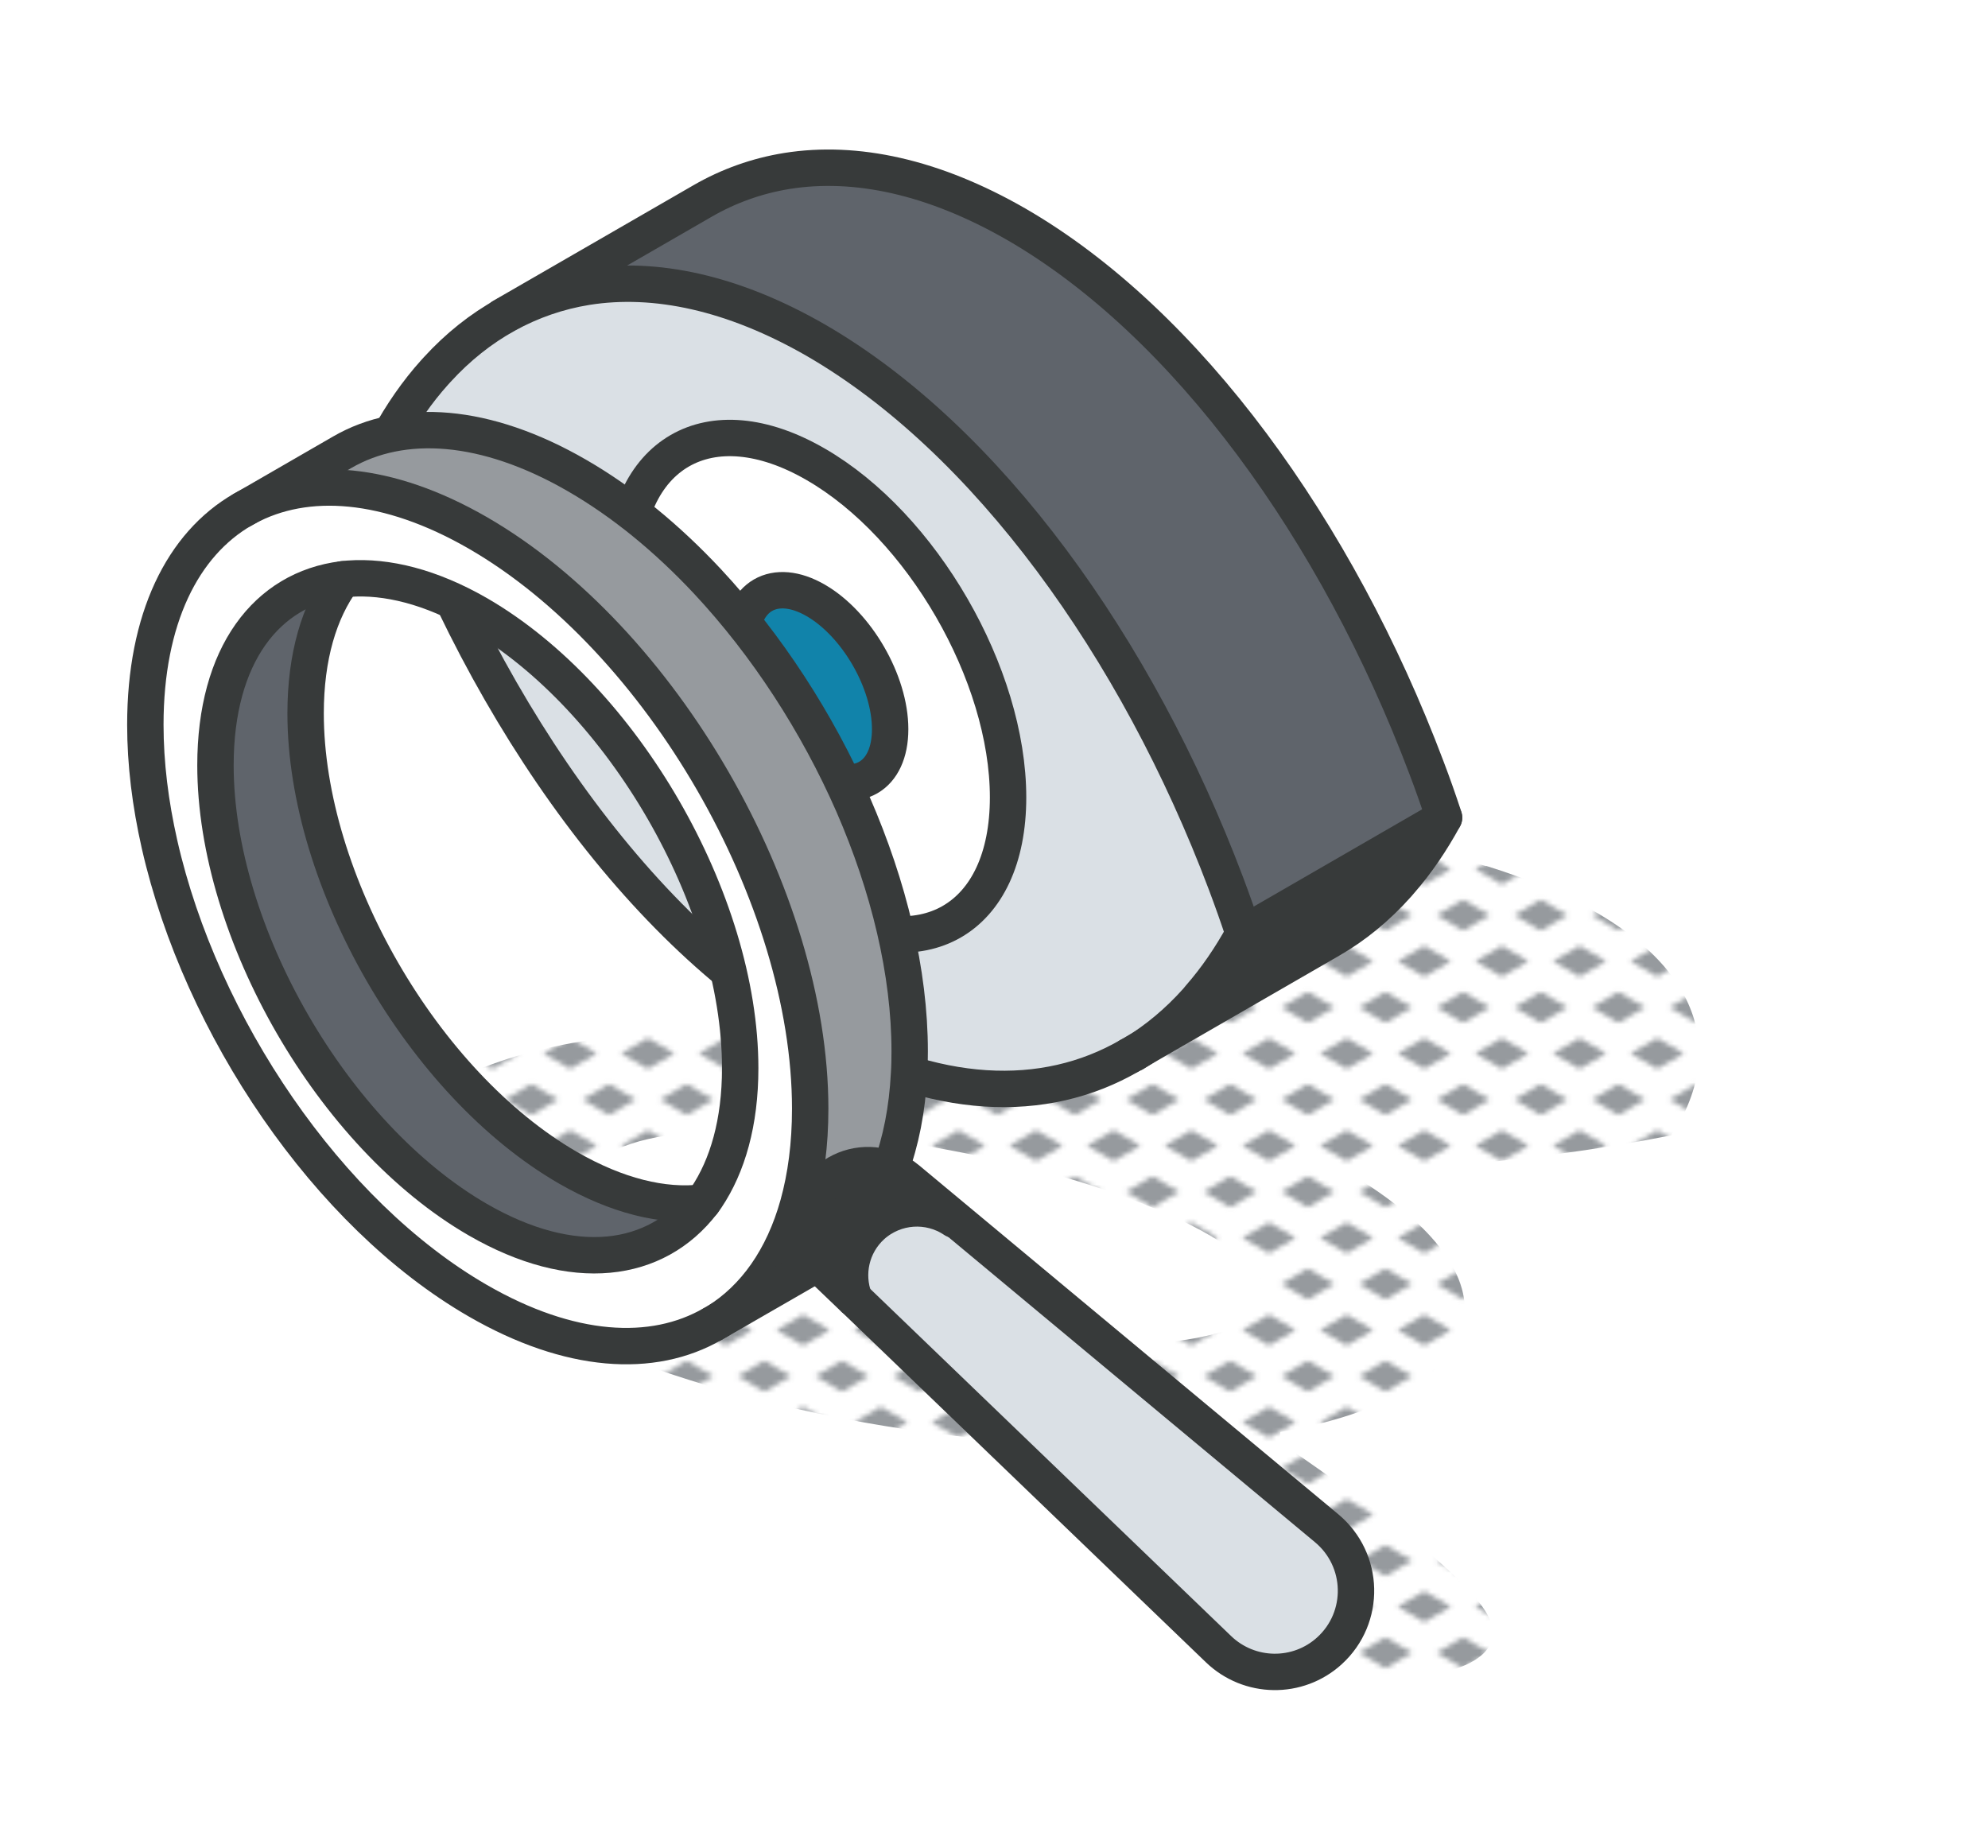 <?xml version="1.0" encoding="UTF-8"?><svg id="a" xmlns="http://www.w3.org/2000/svg" xmlns:xlink="http://www.w3.org/1999/xlink" viewBox="0 0 163.86 152.3"><defs><pattern id="b" x="0" y="0" width="16" height="19" patternTransform="translate(-7002.58 -4841.75) scale(.4)" patternUnits="userSpaceOnUse" viewBox="0 0 16 19"><rect x="0" width="16" height="19" fill="none"/><polygon points="16 22.18 10.5 19 16 15.82 21.5 19 16 22.18" fill="#969a9e"/><polygon points="8 12.68 2.5 9.5 8 6.32 13.5 9.5 8 12.68" fill="#969a9e"/><polygon points="0 22.18 -5.5 19 0 15.82 5.5 19 0 22.18" fill="#969a9e"/><polygon points="16 3.18 10.5 0 16 -3.18 21.5 0 16 3.18" fill="#969a9e"/><polygon points="0 3.18 -5.5 0 0 -3.18 5.5 0 0 3.18" fill="#969a9e"/></pattern></defs><path d="M122.48,71.39c-7.24-2.23-15.83-3.47-25.04-3.77-3.83-.13-7.79-.09-11.78.11-3.99.19-8.01.54-12.01,1.05l-.5.06c-3.38.43-6.77.98-10.08,1.63-3.32,5.07-2.98,10.11,1.05,14.4-4.67-.14-9.19.03-13.37.55-19.9,2.47-24.52,11.89-10.32,21.04,9.33,6.01,24.47,10.41,39.39,12.02l23.33,18.63.04.36c11.17,2.23,22.34.74,19.36-4.47-2.04-3.57-11.4-10.27-17.1-14.15l.08-.81c17.03-3.07,20.34-11.92,6.97-20.54-.54-.35-1.11-.69-1.69-1.03,1.65-.03,3.31-.09,4.98-.18l.68-.03c3.72-.21,7.48-.56,11.23-1.04l.56-.08c3.18-.42,6.37-.94,9.48-1.55.4-.57.71-1.14,1.01-1.7,4.02-8.1-1.38-15.9-16.26-20.52ZM93.8,110.8c-11.99.56-29.48-2.93-39.05-7.8-9.58-4.86-7.62-9.26,4.37-9.81,11.99-.56,29.48,2.93,39.05,7.8,9.58,4.86,7.62,9.26-4.37,9.81Z" fill="url(#b)"/><g id="c"><path d="M119.02,67.4l-16.52,9.54c-.45-1.39-.95-2.76-1.46-4.13-7.35-19.49-19.75-36.66-33.81-44.78-6.83-3.93-13.24-5.3-18.89-4.39-2.35.37-4.59,1.15-6.65,2.3h0s16.22-9.37,16.22-9.37c2.15-1.24,4.48-2.07,6.95-2.47,5.66-.9,12.07.47,18.89,4.39,14.07,8.13,26.46,25.29,33.81,44.78.52,1.36,1,2.73,1.46,4.13Z" fill="#5f646b"/><path d="M102.5,76.94l16.52-9.54c-1.07,1.96-2.27,3.72-3.6,5.24l-.24.28c-1.67,1.87-3.53,3.4-5.55,4.56l-16.18,9.34c1.89-1.14,3.64-2.6,5.21-4.37l.23-.28c1.34-1.52,2.54-3.28,3.61-5.24Z" fill="#373a3a"/><path d="M101.05,72.81c.51,1.36,1,2.73,1.46,4.13-1.07,1.96-2.28,3.72-3.61,5.24l-.23.28c-1.58,1.77-3.33,3.23-5.21,4.37l-.35.2c-7.04,4.07-16.05,3.74-25.86-1.93-15.04-8.68-28.19-27.73-35.26-48.87,1.12-2.08,2.42-3.94,3.85-5.53l.21-.23c1.7-1.86,3.6-3.38,5.66-4.51,2.06-1.14,4.3-1.92,6.65-2.3,5.65-.9,12.07.47,18.89,4.39,14.06,8.13,26.46,25.29,33.81,44.78ZM83.09,65.73c0-10.13-7.1-22.41-15.86-27.46-8.75-5.06-15.84-.96-15.84,9.15s7.09,22.38,15.84,27.44c8.76,5.05,15.86.97,15.86-9.14Z" fill="#dae0e5"/><path d="M67.23,38.27c8.76,5.05,15.86,17.33,15.86,27.46s-7.1,14.19-15.86,9.14c-8.75-5.06-15.84-17.34-15.84-27.44s7.09-14.21,15.84-9.15ZM73.37,60.1c0-3.91-2.76-8.66-6.13-10.61-3.39-1.96-6.15-.37-6.15,3.54s2.76,8.68,6.15,10.63c3.38,1.95,6.13.37,6.13-3.56Z" fill="#fff"/><path d="M67.24,49.48c3.38,1.96,6.13,6.71,6.13,10.61s-2.76,5.51-6.13,3.56c-3.39-1.96-6.15-6.72-6.15-10.63s2.76-5.5,6.15-3.54Z" fill="#1183aa"/><path d="M93.1,87.02c-7.04,4.07-16.05,3.74-25.86-1.93-15.04-8.68-28.19-27.73-35.26-48.87,1.12-2.08,2.42-3.94,3.85-5.53l.21-.23c1.7-1.86,3.6-3.37,5.66-4.51,2.06-1.14,4.3-1.92,6.65-2.3,5.65-.9,12.07.47,18.89,4.39,14.06,8.13,26.46,25.29,33.81,44.78.51,1.36,1,2.73,1.46,4.13-1.07,1.96-2.28,3.72-3.61,5.24l-.23.28c-1.58,1.77-3.33,3.23-5.21,4.37" fill="none" stroke="#373a3a" stroke-linecap="round" stroke-linejoin="round" stroke-width="3"/><path d="M83.09,65.73c0-10.13-7.1-22.41-15.86-27.46-8.75-5.06-15.84-.96-15.84,9.15s7.09,22.38,15.84,27.44c8.76,5.05,15.86.97,15.86-9.14Z" fill="none" stroke="#373a3a" stroke-linecap="round" stroke-linejoin="round" stroke-width="3"/><path d="M73.37,60.1c0-3.91-2.76-8.66-6.13-10.61-3.39-1.96-6.15-.37-6.15,3.54s2.76,8.68,6.15,10.63c3.38,1.95,6.13.37,6.13-3.56Z" fill="none" stroke="#373a3a" stroke-linecap="round" stroke-linejoin="round" stroke-width="3"/><path d="M41.39,26.1l16.53-9.54c2.15-1.24,4.48-2.07,6.95-2.47,5.66-.9,12.07.47,18.89,4.39,14.07,8.13,26.46,25.29,33.81,44.78.52,1.36,1,2.73,1.46,4.13-1.07,1.96-2.27,3.72-3.6,5.24l-.24.28c-1.67,1.87-3.53,3.4-5.55,4.56l-16.53,9.54" fill="none" stroke="#373a3a" stroke-linecap="round" stroke-linejoin="round" stroke-width="3"/><line x1="102.5" y1="76.94" x2="119.02" y2="67.4" fill="none" stroke="#373a3a" stroke-linecap="round" stroke-linejoin="round" stroke-width="3"/></g><path d="M109.35,125.96c3.14,2.61,3.25,7.37.24,10.11-2.6,2.37-6.6,2.31-9.14-.13l-30.02-28.88c-.77-2.04-.28-4.45,1.45-6.03,1.9-1.71,4.69-1.89,6.78-.49l.06-.08,30.63,25.5Z" fill="#dae0e5"/><path d="M78.72,100.46l-.06.08c-2.08-1.4-4.88-1.22-6.78.49-1.73,1.58-2.22,3.99-1.45,6.03l-2.39-2.29c-.19-.19-.38-.39-.54-.59-1.03-1.32-1.28-3.06-.79-4.6.26-.83.73-1.6,1.43-2.23,1.46-1.33,3.5-1.66,5.26-.98.5.19.98.47,1.41.83l3.91,3.26Z" fill="#373a3a"/><path d="M74.98,86.66c0,.62-.01,1.24-.05,1.83-.15,2.97-.68,5.61-1.53,7.88-1.76-.69-3.8-.35-5.26.98-.7.63-1.17,1.4-1.43,2.23-.49,1.54-.23,3.26.79,4.6l-.46.18s-7.91,4.56-7.91,4.56c3.11-1.93,5.43-5.19,6.66-9.61.65-2.33,1-4.98,1-7.92,0-17.47-12.27-38.73-27.4-47.47-7.41-4.28-14.14-4.76-19.08-2.08l7.9-4.56c4.96-2.87,11.81-2.45,19.37,1.92,3.81,2.2,7.44,5.19,10.74,8.72,4.9,5.25,9.06,11.66,12.01,18.4,2.94,6.75,4.66,13.81,4.66,20.34Z" fill="#969a9e"/><path d="M28.25,47.75c-6.28.78-10.49,6.25-10.49,15.33,0,13.8,9.69,30.56,21.62,37.45,7.88,4.55,14.69,3.61,18.54-1.41.1-.13.2-.26.29-.4,1.75-2.61,2.8-6.2,2.8-10.67,0-13.79-9.68-30.55-21.62-37.45-3.87-2.23-7.5-3.13-10.65-2.9-.17.01-.33.03-.49.05ZM66.78,91.39c0,2.94-.35,5.59-1,7.92-1.23,4.41-3.56,7.68-6.66,9.61l-.37.21c-4.96,2.87-11.8,2.45-19.37-1.92-12.37-7.14-22.83-22.64-26.23-37.61-.76-3.35-1.17-6.66-1.17-9.86,0-8.74,3.07-14.88,8.03-17.74l.29-.17c4.94-2.68,11.67-2.19,19.08,2.08,15.14,8.74,27.4,30,27.4,47.47Z" fill="#fff"/><path d="M46.81,96.25c4.07,2.35,7.86,3.25,11.11,2.87-3.77,5.08-10.66,5.96-18.54,1.41-11.94-6.9-21.62-23.66-21.62-37.45,0-9.08,4.21-14.6,10.49-15.33-1.94,2.63-3.06,6.36-3.06,11.05,0,13.79,9.68,30.56,21.62,37.45Z" fill="#5f646b"/><path d="M58.75,109.13c-4.96,2.87-11.8,2.45-19.37-1.92-12.37-7.14-22.83-22.64-26.23-37.61-.76-3.35-1.17-6.66-1.17-9.86,0-8.74,3.07-14.88,8.03-17.74" fill="none" stroke="#373a3a" stroke-linecap="round" stroke-linejoin="round" stroke-width="3"/><path d="M20.3,41.84c4.94-2.68,11.67-2.19,19.08,2.08,15.14,8.74,27.4,30,27.4,47.47,0,2.94-.35,5.59-1,7.92-1.23,4.41-3.56,7.68-6.66,9.61" fill="none" stroke="#373a3a" stroke-linecap="round" stroke-linejoin="round" stroke-width="3"/><path d="M57.92,99.12h0c-3.25.38-7.05-.53-11.11-2.87-11.94-6.9-21.62-23.66-21.62-37.45,0-4.68,1.12-8.42,3.06-11.05,0,0,0,0,0,0" fill="none" stroke="#373a3a" stroke-linecap="round" stroke-linejoin="round" stroke-width="3"/><path d="M28.25,47.75c.16-.02.32-.04.49-.05,3.14-.23,6.77.67,10.65,2.9,11.94,6.9,21.62,23.66,21.62,37.45,0,4.47-1.04,8.05-2.8,10.67-.09.14-.19.27-.29.4-3.85,5.02-10.66,5.96-18.54,1.41-11.94-6.9-21.62-23.66-21.62-37.45,0-9.08,4.21-14.55,10.49-15.33Z" fill="none" stroke="#373a3a" stroke-linecap="round" stroke-linejoin="round" stroke-width="3"/><path d="M20.01,42.01l8.19-4.73c4.96-2.87,11.81-2.45,19.37,1.92,3.81,2.2,7.44,5.19,10.74,8.72,4.9,5.25,9.06,11.66,12.01,18.4,2.94,6.75,4.66,13.81,4.66,20.34,0,.62-.01,1.24-.05,1.83-.15,2.97-.68,5.61-1.53,7.88" fill="none" stroke="#373a3a" stroke-linecap="round" stroke-linejoin="round" stroke-width="3"/><path d="M67.04,104.36s-8.28,4.77-8.28,4.77" fill="none" stroke="#373a3a" stroke-linecap="round" stroke-linejoin="round" stroke-width="3"/><path d="M70.42,107.06l30.02,28.88c2.54,2.44,6.54,2.5,9.14.13,3.01-2.74,2.9-7.5-.24-10.11l-34.54-28.75c-.43-.36-.91-.64-1.41-.83-1.76-.68-3.8-.35-5.26.98-.7.63-1.17,1.4-1.43,2.23-.49,1.54-.24,3.27.79,4.6.16.21.34.4.54.59l2.39,2.29Z" fill="none" stroke="#373a3a" stroke-linecap="round" stroke-linejoin="round" stroke-width="3"/><path d="M78.65,100.54c-2.08-1.4-4.88-1.22-6.78.49-1.73,1.58-2.22,3.99-1.45,6.03" fill="none" stroke="#373a3a" stroke-linecap="round" stroke-linejoin="round" stroke-width="3"/></svg>